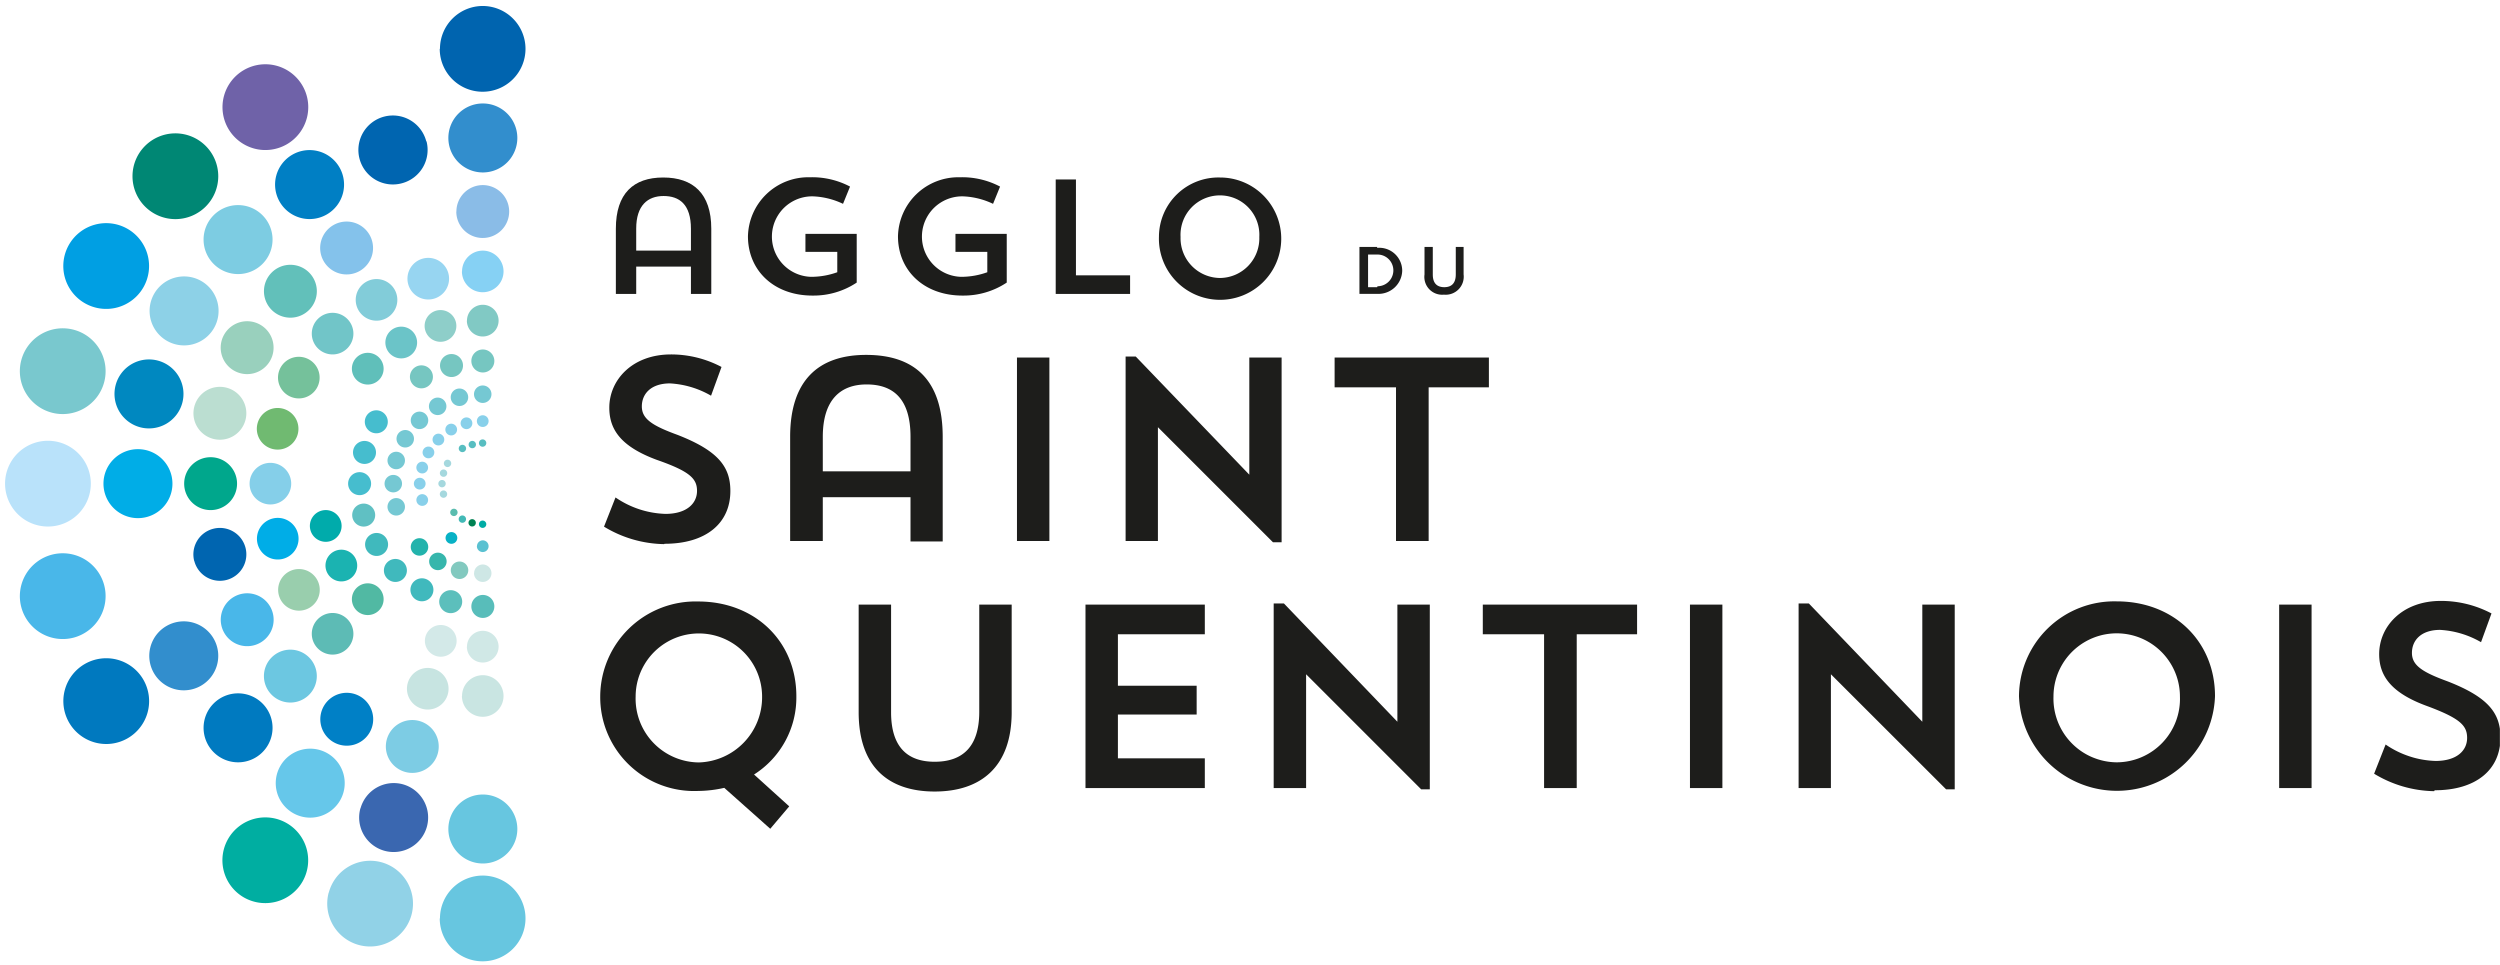 <svg xmlns="http://www.w3.org/2000/svg" id="Calque_1" data-name="Calque 1" viewBox="0 0 217.46 83.92"><defs><style>.cls-1{fill:none}.cls-2{clip-path:url(#clip-path)}.cls-3{fill:#1d1d1b}.cls-4{fill:#82ccd9}.cls-5{fill:#62c0ba}.cls-6{fill:#71c5c8}.cls-7{fill:#60bfba}.cls-8{fill:#75c8d3}.cls-9{fill:#007fc4}.cls-10{fill:#99d0bd}.cls-11{fill:#88d0ea}.cls-12{fill:#75c19b}.cls-13{fill:#009fe3}.cls-14{fill:#7dcce2}.cls-15{fill:#0079bf}.cls-16{fill:#328ecd}.cls-17{fill:#67c6e0}.cls-18{fill:#91d2e7}.cls-19{fill:#00aea1}.cls-20{fill:#49b7e9}.cls-21{fill:#b9e2fa}.cls-22{fill:#0088c0}.cls-23{fill:#79c8ce}.cls-24{fill:#bbded1}.cls-25{fill:#8dd1e7}.cls-26{fill:#0065b0}.cls-27{fill:#46bdce}.cls-28{fill:#007ac0}.cls-29{fill:#23b3ac}.cls-30{fill:#66c7ea}.cls-31{fill:#6cc7e1}.cls-32{fill:#5dbbb5}.cls-33{fill:#40b9bd}.cls-34{fill:#008774}.cls-35{fill:#6f62a8}.cls-36{fill:#00ade7}.cls-37{fill:#00a78c}.cls-38{fill:#00abab}.cls-39{fill:#85cfe9}.cls-40{fill:#60c0c3}.cls-41{fill:#1bb3b1}.cls-42{fill:#70ba71}.cls-43{fill:#51b9a3}.cls-44{fill:#99cead}.cls-45{fill:#a5d8de}.cls-46{fill:#76c6c1}.cls-47{fill:#58bec1}.cls-48{fill:#8abce7}.cls-49{fill:#0064af}.cls-50{fill:#84c2eb}.cls-51{fill:#8ecec9}.cls-52{fill:#6bc4c8}.cls-53{fill:#86d1f4}.cls-54{fill:#81c9c4}.cls-55{fill:#97d5f1}.cls-56{fill:#58bdba}.cls-57{fill:#36b6ac}.cls-58{fill:#3a67b0}.cls-59{fill:#cee7e5}.cls-60{fill:#82c9bf}.cls-61{fill:#d3e9e8}.cls-62{fill:#5cbfbc}.cls-63{fill:#7dcce4}.cls-64{fill:#0080c6}.cls-65{fill:#d0e8e6}.cls-66{fill:#c7e4e1}.cls-67{fill:#c9e5e2}.cls-68{fill:#5ac1d1}.cls-69{fill:#5abcaf}.cls-70{fill:#08b1c5}.cls-71{fill:#42b9b6}.cls-72{fill:#008153}.cls-73{fill:#00aca5}</style><clipPath id="clip-path"><path class="cls-1" d="M.43-.96h217.02v94.75H.43z"></path></clipPath></defs><title>logotype</title><g class="cls-2"><path class="cls-3" d="M70.06 21.91h2.77v1.77a6.72 6.72 0 0 1-2.27.4 3.5 3.5 0 1 1 .17-7 6.65 6.65 0 0 1 2.6.65l.61-1.5a7.07 7.07 0 0 0-3.51-.81 5.25 5.25 0 0 0-5.37 5.14c0 2.95 2.24 5.15 5.61 5.15a6.78 6.78 0 0 0 3.85-1.13v-4.24h-4.46zm13.05 0h2.77v1.77a6.72 6.72 0 0 1-2.27.4 3.5 3.5 0 1 1 .17-7 6.65 6.65 0 0 1 2.6.65l.61-1.5a7.07 7.07 0 0 0-3.51-.81 5.25 5.25 0 0 0-5.37 5.14c0 2.95 2.24 5.15 5.61 5.15a6.78 6.78 0 0 0 3.85-1.13v-4.24h-4.46zm43.52-.43v2.39c0 .78-.38 1.11-1 1.11s-1-.33-1-1.1v-2.4h-.72v2.39a1.55 1.55 0 0 0 1.69 1.76 1.57 1.57 0 0 0 1.71-1.76v-2.39zm-6.84 0h-1.54v4.08h1.54a2.07 2.07 0 0 0 2.18-2 2 2 0 0 0-2.18-2m0 3.42H119v-2.84h.82a1.38 1.38 0 1 1 0 2.76m-13.7-9.46a5.17 5.17 0 0 0-5.31 5.14 5.32 5.32 0 1 0 5.31-5.14m0 8.74a3.46 3.46 0 0 1-3.43-3.57 3.43 3.43 0 1 1 6.85 0 3.45 3.45 0 0 1-3.43 3.57m-12.52-8.57h-1.76v9.96h6.47v-1.62h-4.71v-8.34zM57.76 47.33a10.34 10.34 0 0 1-5.22-1.52l1-2.54a8.09 8.09 0 0 0 4.34 1.43c1.88 0 2.75-.93 2.75-2S60 41 57.13 40C54 38.84 53 37.36 53 35.46c0-2.41 2-4.63 5.36-4.63a9.37 9.37 0 0 1 4.4 1.09l-.91 2.5a8 8 0 0 0-3.57-1.07c-1.68 0-2.45.93-2.45 2s.86 1.66 3.11 2.48c3.56 1.39 4.59 2.79 4.59 4.88 0 2.84-2.16 4.59-5.72 4.59m21.39-4.05h-7.63v3.81h-2.84V38c0-4.9 2.45-7.13 6.61-7.13S82 33 82 38v9.1h-2.8zM71.57 41h7.63v-3c0-3.41-1.59-4.56-3.82-4.56s-3.81 1.29-3.81 4.56zm16.89-9.9h2.82v15.96h-2.82zm9.45-.09h.88l9.88 10.28V31.1h2.81v16.07h-.75l-10.01-10.01v9.9h-2.81V31.01zm18.18.09h13.42v2.59h-5.24v13.37h-2.84V33.69h-5.34V31.1zM67 72.09l-4-3.56a10.59 10.59 0 0 1-2.27.27 8.17 8.17 0 0 1-8.52-8.24 8.29 8.29 0 0 1 8.52-8.24c4.95 0 8.54 3.47 8.54 8.24a7.93 7.93 0 0 1-3.68 6.81l3.06 2.77zm-6.2-5.77a5.67 5.67 0 0 0 5.49-5.72 5.5 5.5 0 1 0-11 0 5.55 5.55 0 0 0 5.5 5.72m13.9-13.73h2.82v9.36c0 3 1.39 4.31 3.79 4.31s3.88-1.27 3.88-4.34v-9.33H88v9.36c0 4.77-2.7 6.9-6.7 6.9s-6.61-2.13-6.61-6.9zm19.73 0h10.38v2.58h-7.56v4.48h6.85v2.5h-6.85v3.81h7.56v2.59H94.42V52.59zm16.37-.1h.89l9.87 10.29V52.59h2.82v16.07h-.75l-10.01-10.01v9.9h-2.82V52.49zm18.19.1h13.42v2.58h-5.25v13.38h-2.84V55.17h-5.33v-2.58zm18.02 0h2.82v15.96H147zm9.45-.1h.89l9.87 10.29V52.59h2.82v16.07h-.75l-10.02-10.01v9.9h-2.81V52.49zm27.68-.18c4.95 0 8.54 3.47 8.54 8.24a8.53 8.53 0 0 1-17.05 0 8.29 8.29 0 0 1 8.51-8.24m0 14a5.52 5.52 0 0 0 5.49-5.72 5.5 5.5 0 1 0-11 0 5.55 5.55 0 0 0 5.49 5.72m14.14-13.72h2.82v15.96h-2.82zm13.48 16.23a10.34 10.34 0 0 1-5.22-1.52l1-2.54a8.09 8.09 0 0 0 4.34 1.43c1.89 0 2.75-.93 2.75-2s-.59-1.7-3.47-2.77c-3.11-1.13-4.18-2.61-4.18-4.52 0-2.41 2-4.63 5.36-4.63a9.38 9.38 0 0 1 4.41 1.09l-.91 2.5a8 8 0 0 0-3.56-1.07c-1.68 0-2.45.93-2.45 2s.86 1.66 3.11 2.48c3.57 1.39 4.59 2.79 4.59 4.88 0 2.84-2.16 4.59-5.72 4.59"></path><path class="cls-4" d="M34.32 25.18a1.81 1.81 0 1 0-.66 2.47 1.81 1.81 0 0 0 .66-2.47"></path><path class="cls-5" d="M23.63 23.71a2.3 2.3 0 1 0 3.26 0 2.3 2.3 0 0 0-3.26 0"></path><path class="cls-6" d="M30.21 27.74a1.81 1.81 0 1 0 0 2.56 1.81 1.81 0 0 0 0-2.56"></path><path class="cls-7" d="M32.94 31.07a1.38 1.38 0 1 0 0 2 1.38 1.38 0 0 0 0-2"></path><path class="cls-8" d="M35.2 43.89a.76.76 0 1 0-.54.93.76.76 0 0 0 .54-.93"></path><path class="cls-9" d="M29.54 14.58a3 3 0 1 0-1.09 4.06 3 3 0 0 0 1.09-4.06"></path><path class="cls-10" d="M23.49 31.39a2.3 2.3 0 1 0-3.15.84 2.3 2.3 0 0 0 3.15-.84"></path><path class="cls-8" d="M35.2 40.25a.76.76 0 1 0-.93.54.76.76 0 0 0 .93-.54m.7-1.69a.76.76 0 1 0-1 .28.76.76 0 0 0 1-.28"></path><path class="cls-11" d="M37.71 39.61a.51.51 0 1 0-.69.19.51.51 0 0 0 .69-.19"></path><path class="cls-12" d="M26.9 31.28a1.81 1.81 0 1 0 .66 2.47 1.81 1.81 0 0 0-.66-2.47"></path><path class="cls-13" d="M12.47 25a3.73 3.73 0 1 0-5.1 1.37 3.73 3.73 0 0 0 5.1-1.37"></path><path class="cls-14" d="M22.85 18.74a3 3 0 1 0 0 4.2 3 3 0 0 0 0-4.2"></path><path class="cls-15" d="M12.47 59.12a3.73 3.73 0 1 0-1.37 5.1 3.73 3.73 0 0 0 1.37-5.1"></path><path class="cls-16" d="M17.46 59.66a3 3 0 1 0-4.06-1.09 3 3 0 0 0 4.06 1.09"></path><path class="cls-17" d="M38.25 79.89A3.73 3.73 0 1 0 42 76.16a3.73 3.73 0 0 0-3.73 3.73"></path><path class="cls-18" d="M28.59 77.64A3.73 3.73 0 1 0 33.17 75a3.73 3.73 0 0 0-4.57 2.64"></path><path class="cls-19" d="M26.31 76.69a3.73 3.73 0 1 0-5.1 1.37 3.74 3.74 0 0 0 5.1-1.37"></path><path class="cls-20" d="M9.06 50.89a3.73 3.73 0 1 0-2.64 4.57 3.74 3.74 0 0 0 2.64-4.57"></path><path class="cls-21" d="M7.9 42.07a3.73 3.73 0 1 0-3.73 3.73 3.73 3.73 0 0 0 3.73-3.73"></path><path class="cls-22" d="M15.85 35.07a3 3 0 1 0-3.64 2.1 3 3 0 0 0 3.64-2.1"></path><path class="cls-23" d="M9.06 33.25a3.73 3.73 0 1 0-4.57 2.64 3.73 3.73 0 0 0 4.57-2.64"></path><path class="cls-24" d="M21.35 36.54a2.3 2.3 0 1 0-2.82 1.63 2.3 2.3 0 0 0 2.82-1.63"></path><path class="cls-25" d="M14.49 29.63a3 3 0 1 0-1.09-4.06 3 3 0 0 0 1.09 4.06"></path><path class="cls-26" d="M16.9 48.79A2.3 2.3 0 1 0 18.53 46a2.3 2.3 0 0 0-1.63 2.82"></path><path class="cls-27" d="M31.85 36.22a1 1 0 1 0 1.41-.38 1 1 0 0 0-1.41.38"></path><path class="cls-28" d="M22.85 61.21a3 3 0 1 0 0 4.2 3 3 0 0 0 0-4.2"></path><path class="cls-29" d="M35.95 48.11a.76.76 0 1 0 0-1.07.76.76 0 0 0 0 1.07"></path><path class="cls-30" d="M24.4 66.6a3 3 0 1 0 4.06-1.09 3 3 0 0 0-4.06 1.09"></path><path class="cls-31" d="M26.88 57.18a2.3 2.3 0 1 0 0 3.26 2.3 2.3 0 0 0 0-3.26"></path><path class="cls-32" d="M30.21 53.85a1.81 1.81 0 1 0 0 2.56 1.81 1.81 0 0 0 0-2.56"></path><path class="cls-33" d="M32.23 46.51a1 1 0 1 0 1.41.38 1 1 0 0 0-1.41-.38"></path><path class="cls-34" d="M17.89 12.69a3.73 3.73 0 1 0 0 5.28 3.73 3.73 0 0 0 0-5.28"></path><path class="cls-27" d="M30.28 42.07a1 1 0 1 0 1-1 1 1 0 0 0-1 1"></path><path class="cls-35" d="M24.95 12.55a3.73 3.73 0 1 0-5.1-1.37 3.73 3.73 0 0 0 5.1 1.37"></path><path class="cls-17" d="M39 72.11a3 3 0 1 0 3-3 3 3 0 0 0-3 3"></path><path class="cls-20" d="M23.49 52.75a2.3 2.3 0 1 0-.84 3.15 2.3 2.3 0 0 0 .84-3.15"></path><path class="cls-8" d="M35.95 37.1a.76.76 0 1 0 0-1.07.76.76 0 0 0 0 1.07"></path><path class="cls-36" d="M9 42.07a3 3 0 1 0 3-3 3 3 0 0 0-3 3"></path><path class="cls-37" d="M20.62 42.07a2.3 2.3 0 1 0-2.3 2.3 2.3 2.3 0 0 0 2.3-2.3"></path><path class="cls-27" d="M32.68 39.58a1 1 0 1 0-1.27.73 1 1 0 0 0 1.27-.73"></path><path class="cls-38" d="M27 46.1a1.38 1.38 0 1 0 1-1.69 1.38 1.38 0 0 0-1 1.69"></path><path class="cls-36" d="M22.41 47.32a1.81 1.81 0 1 0 1.28-2.21 1.81 1.81 0 0 0-1.28 2.21"></path><path class="cls-39" d="M25.33 42.07a1.81 1.81 0 1 0-1.81 1.81 1.81 1.81 0 0 0 1.81-1.81"></path><path class="cls-33" d="M33.71 50.35a1 1 0 1 0 0-1.46 1 1 0 0 0 0 1.46"></path><path class="cls-40" d="M30.68 45.1a1 1 0 1 0 .73-1.27 1 1 0 0 0-.73 1.27"></path><path class="cls-41" d="M29 48a1.38 1.38 0 1 0 1.89.51A1.38 1.38 0 0 0 29 48"></path><path class="cls-42" d="M24.62 35.55a1.81 1.81 0 1 0 1.28 2.21 1.81 1.81 0 0 0-1.28-2.21"></path><path class="cls-43" d="M32.94 51.12a1.38 1.38 0 1 0 0 2 1.38 1.38 0 0 0 0-2"></path><path class="cls-44" d="M25.1 49.74a1.81 1.81 0 1 0 2.47.66 1.81 1.81 0 0 0-2.47-.66"></path><path class="cls-11" d="M41.07 36.69a.51.51 0 1 0-.36.62.51.51 0 0 0 .36-.62m-2.07.23a.51.51 0 1 0 .69.19.51.51 0 0 0-.69-.19m2.48-.29a.51.51 0 1 0 .51-.51.51.51 0 0 0-.51.51m-3.7 1.24a.51.51 0 1 0 .71 0 .5.5 0 0 0-.71 0"></path><path class="cls-8" d="M41.23 34.29a.76.76 0 1 0 .76-.76.76.76 0 0 0-.76.76m-3.51.38a.76.76 0 1 0 1 .28.76.76 0 0 0-1-.28m2.98-.31a.76.76 0 1 0-.54.93.76.76 0 0 0 .54-.93"></path><path class="cls-45" d="M38.65 40.15a.32.32 0 1 0 .44-.12.32.32 0 0 0-.44.12"></path><path class="cls-46" d="M36.13 31.93a1 1 0 1 0 1.41.38 1 1 0 0 0-1.41-.38"></path><path class="cls-11" d="M36.86 40.18a.51.51 0 1 0 .36.62.51.51 0 0 0-.36-.62"></path><path class="cls-47" d="M41.39 38.58a.32.32 0 1 0-.23.4.32.32 0 0 0 .23-.4m.27-.04a.32.32 0 1 0 .32-.32.32.32 0 0 0-.32.32m-1.16.31a.32.32 0 1 0-.12.44.32.32 0 0 0 .12-.44"></path><path class="cls-46" d="M40.23 31.5a1 1 0 1 0-.73 1.27 1 1 0 0 0 .73-1.27"></path><path class="cls-26" d="M37.08 12.3A3 3 0 1 0 35 15.93a3 3 0 0 0 2.1-3.64"></path><path class="cls-48" d="M39.69 18.41A2.3 2.3 0 1 0 42 16.1a2.3 2.3 0 0 0-2.3 2.3"></path><path class="cls-45" d="M38.27 41.08a.32.32 0 1 0 .4-.23.32.32 0 0 0-.4.23"></path><path class="cls-49" d="M38.25 4.25A3.73 3.73 0 1 0 42 .52a3.73 3.73 0 0 0-3.73 3.73"></path><path class="cls-16" d="M39 12a3 3 0 1 0 3-3 3 3 0 0 0-3 3"></path><path class="cls-50" d="M29 19.58a2.3 2.3 0 1 0 3.14.84 2.3 2.3 0 0 0-3.14-.84"></path><path class="cls-51" d="M39.65 28a1.38 1.38 0 1 0-1 1.69 1.38 1.38 0 0 0 1-1.69"></path><path class="cls-52" d="M34.21 28.6a1.38 1.38 0 1 0 1.89.51 1.38 1.38 0 0 0-1.89-.51"></path><path class="cls-46" d="M41 31.4a1 1 0 1 0 1-1 1 1 0 0 0-1 1"></path><path class="cls-53" d="M40.18 23.61A1.81 1.81 0 1 0 42 21.8a1.81 1.81 0 0 0-1.81 1.81"></path><path class="cls-54" d="M40.61 27.89A1.38 1.38 0 1 0 42 26.51a1.38 1.38 0 0 0-1.38 1.38"></path><path class="cls-55" d="M39 23.77A1.81 1.81 0 1 0 37.68 26 1.81 1.81 0 0 0 39 23.77"></path><path class="cls-56" d="M41 52.75a1 1 0 1 0 1-1 1 1 0 0 0-1 1"></path><path class="cls-57" d="M37.44 48.44a.76.76 0 1 0 1-.28.76.76 0 0 0-1 .28"></path><path class="cls-58" d="M31.35 70.31a3 3 0 1 0 3.65-2.1 3 3 0 0 0-3.64 2.1"></path><path class="cls-59" d="M41.23 49.86a.76.76 0 1 0 .77-.76.76.76 0 0 0-.76.76"></path><path class="cls-60" d="M39.24 49.4a.76.76 0 1 0 .93-.53.76.76 0 0 0-.93.53"></path><path class="cls-33" d="M37.17 50.42a1 1 0 1 0 .38 1.41 1 1 0 0 0-.38-1.41"></path><path class="cls-61" d="M37 55.41a1.38 1.38 0 1 0 1.69-1 1.38 1.38 0 0 0-1.69 1"></path><path class="cls-62" d="M38.23 52.11a1 1 0 1 0 1.27-.73 1 1 0 0 0-1.27.73"></path><path class="cls-63" d="M33.64 64.34a2.3 2.3 0 1 0 2.82-1.63 2.3 2.3 0 0 0-2.82 1.63"></path><path class="cls-8" d="M33.45 42.07a.76.76 0 1 0 .76-.76.76.76 0 0 0-.76.76"></path><path class="cls-64" d="M31.31 60.57a2.3 2.3 0 1 0 .84 3.15 2.3 2.3 0 0 0-.84-3.15"></path><path class="cls-65" d="M40.61 56.25A1.38 1.38 0 1 0 42 54.87a1.38 1.38 0 0 0-1.38 1.38"></path><path class="cls-66" d="M35.46 59.44a1.81 1.81 0 1 0 2.21-1.28 1.81 1.81 0 0 0-2.21 1.28"></path><path class="cls-67" d="M40.18 60.54A1.81 1.81 0 1 0 42 58.73a1.81 1.81 0 0 0-1.81 1.81"></path><path class="cls-45" d="M38.27 43.07a.32.32 0 1 0 .23-.4.32.32 0 0 0-.23.4"></path><path class="cls-11" d="M36.6 43a.51.51 0 1 0 .62.36.51.51 0 0 0-.62-.36"></path><path class="cls-68" d="M41.48 47.52A.51.51 0 1 0 42 47a.51.51 0 0 0-.51.51"></path><path class="cls-45" d="M38.13 42.07a.32.32 0 1 0 .32-.32.32.32 0 0 0-.32.32"></path><path class="cls-69" d="M39.26 44.8a.32.32 0 1 0 0-.46.32.32 0 0 0 0 .46"></path><path class="cls-11" d="M36 42.07a.51.51 0 1 0 .51-.51.51.51 0 0 0-.51.51"></path><path class="cls-70" d="M38.83 46.53a.51.51 0 1 0 .69-.18.51.51 0 0 0-.69.18"></path><path class="cls-71" d="M39.94 45a.32.32 0 1 0 .44-.12.32.32 0 0 0-.44.12"></path><path class="cls-72" d="M40.76 45.4a.32.32 0 1 0 .4-.23.32.32 0 0 0-.4.23"></path><path class="cls-73" d="M41.66 45.6a.32.32 0 1 0 .32-.32.32.32 0 0 0-.32.32"></path><path class="cls-3" d="M60.1 23.19h-4.76v2.38h-1.77v-5.68c0-3.06 1.53-4.45 4.12-4.45s4.18 1.39 4.18 4.45v5.68H60.1zm-4.76-1.39h4.76v-1.9c0-2.12-1-2.85-2.38-2.85s-2.38.82-2.38 2.83z"></path></g></svg>